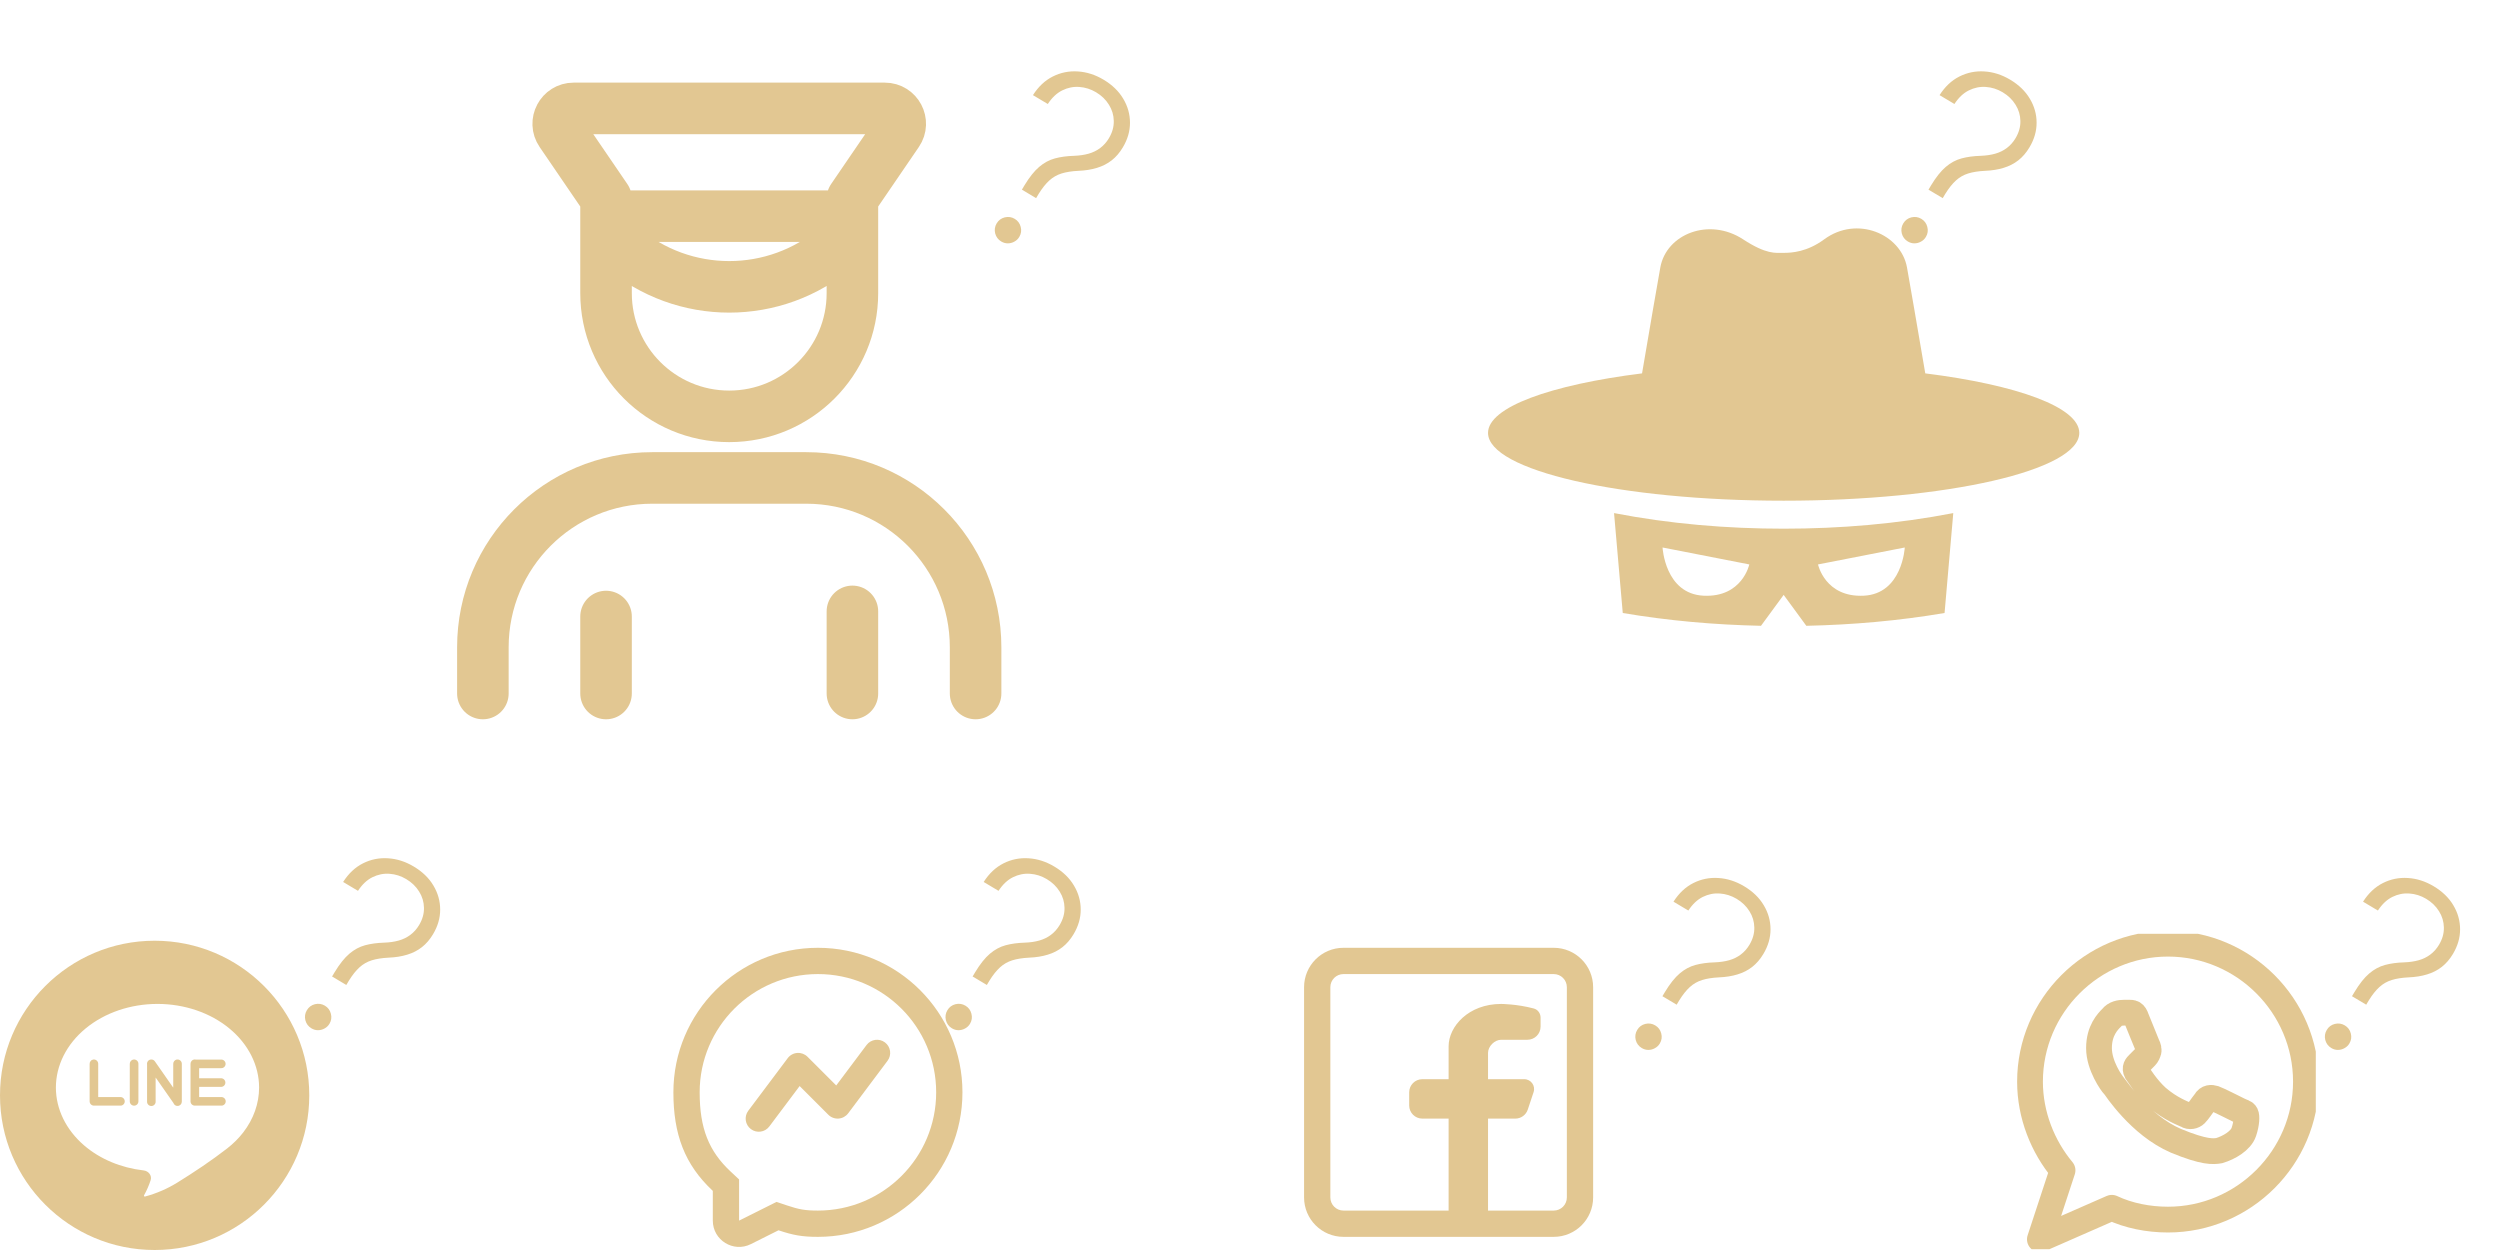 <svg width="194" height="97" viewBox="0 0 194 97" fill="none" xmlns="http://www.w3.org/2000/svg">
<path d="M79.299 14.718L79.495 14.388C79.882 13.748 80.265 13.268 80.643 12.948C81.021 12.627 81.427 12.409 81.86 12.293C82.3 12.174 82.798 12.107 83.353 12.091C83.77 12.075 84.145 12.02 84.477 11.926C84.815 11.83 85.115 11.683 85.376 11.486C85.643 11.287 85.869 11.033 86.053 10.724C86.315 10.284 86.44 9.838 86.429 9.385C86.422 8.935 86.297 8.516 86.054 8.128C85.814 7.737 85.48 7.414 85.053 7.159C84.646 6.917 84.212 6.779 83.752 6.747C83.298 6.714 82.856 6.803 82.426 7.016C82.003 7.226 81.631 7.578 81.31 8.07L80.157 7.383C80.577 6.724 81.091 6.241 81.697 5.936C82.304 5.631 82.949 5.5 83.634 5.544C84.321 5.585 84.988 5.797 85.635 6.183C86.31 6.585 86.82 7.08 87.165 7.666C87.513 8.248 87.686 8.867 87.687 9.523C87.689 10.175 87.505 10.812 87.134 11.434C86.89 11.845 86.602 12.181 86.27 12.441C85.939 12.7 85.558 12.895 85.128 13.025C84.702 13.157 84.221 13.234 83.684 13.256C83.173 13.281 82.738 13.35 82.379 13.461C82.02 13.573 81.702 13.755 81.424 14.009C81.149 14.258 80.874 14.604 80.599 15.046L80.403 15.376L79.299 14.718ZM77.695 18.739C77.455 18.596 77.299 18.387 77.225 18.112C77.159 17.835 77.197 17.577 77.34 17.337C77.486 17.093 77.695 16.937 77.967 16.868C78.244 16.801 78.502 16.839 78.742 16.982C78.982 17.125 79.137 17.333 79.206 17.606C79.279 17.881 79.243 18.14 79.097 18.384C79.003 18.543 78.875 18.665 78.713 18.751C78.556 18.839 78.386 18.884 78.203 18.885C78.027 18.885 77.858 18.836 77.695 18.739Z" fill="#E2C792"/>
<path d="M37.471 53.816V50.231C37.471 42.972 43.355 37.088 50.614 37.088H62.562C69.822 37.088 75.706 42.972 75.706 50.231V53.816M47.029 53.816V47.842M66.147 53.816V47.443M48.224 19.165C53.037 23.291 60.139 23.291 64.952 19.165M66.147 20.36V15.408L69.65 10.28C70.192 9.487 69.624 8.412 68.663 8.412H44.513C43.553 8.412 42.985 9.487 43.527 10.28L47.029 15.408V20.36M66.147 22.75C66.147 28.029 61.867 32.309 56.588 32.309C51.309 32.309 47.029 28.029 47.029 22.75V16.776H66.147V22.75Z" stroke="#E2C792" stroke-width="4" stroke-linecap="round" stroke-linejoin="round"/>
<g clip-path="url(#clip0_572_124)">
<path d="M168.235 73.23C162.347 73.23 157.529 78.047 157.529 83.935C157.529 86.535 158.523 88.982 160.053 90.818L158.294 96.171L163.876 93.724C165.176 94.335 166.706 94.641 168.235 94.641C174.123 94.641 178.941 89.824 178.941 83.935C178.941 78.047 174.123 73.23 168.235 73.23Z" stroke="#E2C792" stroke-width="2" stroke-miterlimit="10" stroke-linecap="round" stroke-linejoin="round"/>
<path d="M174.123 87.835C174.353 87.147 174.353 86.612 174.276 86.459C174.2 86.306 174.047 86.306 173.741 86.153C173.435 86 172.059 85.312 171.829 85.236C171.6 85.159 171.294 85.159 171.141 85.465C170.835 85.847 170.606 86.23 170.376 86.459C170.223 86.612 169.918 86.688 169.688 86.535C169.382 86.382 168.465 86.077 167.394 85.159C166.553 84.394 166.018 83.477 165.788 83.171C165.635 82.865 165.788 82.712 165.941 82.559C166.094 82.406 166.247 82.253 166.4 82.1C166.553 81.947 166.629 81.871 166.706 81.641C166.782 81.488 166.706 81.259 166.629 81.106C166.553 80.953 166.018 79.577 165.788 79.041C165.635 78.582 165.482 78.582 165.176 78.582C165.1 78.582 164.947 78.582 164.87 78.582C164.488 78.582 164.106 78.659 163.876 78.965C163.57 79.271 162.882 79.959 162.882 81.335C162.882 82.712 163.876 84.088 164.029 84.241C164.182 84.394 166.018 87.3 168.847 88.524C171.065 89.441 171.753 89.365 172.212 89.288C172.976 89.059 173.894 88.524 174.123 87.835Z" stroke="#E2C792" stroke-width="2"/>
</g>
<path d="M182.514 77.306L182.711 76.977C183.098 76.336 183.48 75.856 183.859 75.536C184.237 75.216 184.643 74.997 185.076 74.881C185.516 74.763 186.013 74.695 186.569 74.679C186.986 74.663 187.361 74.608 187.693 74.514C188.031 74.418 188.331 74.271 188.592 74.074C188.859 73.875 189.085 73.621 189.269 73.312C189.531 72.873 189.656 72.427 189.645 71.974C189.638 71.523 189.513 71.104 189.27 70.716C189.029 70.325 188.695 70.002 188.268 69.747C187.862 69.505 187.428 69.368 186.968 69.336C186.514 69.302 186.072 69.391 185.642 69.604C185.219 69.815 184.847 70.166 184.526 70.658L183.373 69.971C183.793 69.312 184.306 68.83 184.913 68.524C185.519 68.219 186.165 68.088 186.85 68.133C187.537 68.173 188.204 68.386 188.85 68.771C189.525 69.174 190.036 69.668 190.381 70.254C190.728 70.836 190.902 71.455 190.903 72.111C190.905 72.763 190.721 73.4 190.35 74.023C190.105 74.434 189.817 74.769 189.486 75.029C189.154 75.289 188.774 75.484 188.344 75.613C187.918 75.745 187.437 75.822 186.9 75.844C186.388 75.87 185.953 75.938 185.595 76.05C185.236 76.161 184.918 76.344 184.64 76.597C184.365 76.846 184.09 77.192 183.815 77.635L183.619 77.964L182.514 77.306ZM180.911 81.328C180.671 81.185 180.514 80.976 180.441 80.701C180.375 80.424 180.413 80.165 180.556 79.926C180.701 79.681 180.91 79.525 181.183 79.456C181.46 79.389 181.718 79.428 181.958 79.571C182.198 79.714 182.353 79.922 182.422 80.194C182.495 80.469 182.458 80.729 182.313 80.973C182.218 81.132 182.09 81.254 181.929 81.339C181.772 81.428 181.602 81.472 181.419 81.474C181.243 81.473 181.073 81.425 180.911 81.328Z" fill="#E2C792"/>
<path d="M129.004 77.306L129.201 76.977C129.588 76.336 129.971 75.856 130.349 75.536C130.727 75.216 131.133 74.997 131.566 74.881C132.006 74.763 132.504 74.695 133.059 74.679C133.476 74.663 133.851 74.608 134.183 74.514C134.521 74.418 134.821 74.271 135.082 74.074C135.349 73.875 135.575 73.621 135.759 73.312C136.021 72.873 136.146 72.427 136.135 71.974C136.128 71.523 136.003 71.104 135.76 70.716C135.519 70.325 135.186 70.002 134.759 69.747C134.352 69.505 133.918 69.368 133.458 69.336C133.004 69.302 132.562 69.391 132.132 69.604C131.709 69.815 131.337 70.166 131.016 70.658L129.863 69.971C130.283 69.312 130.796 68.83 131.403 68.524C132.01 68.219 132.655 68.088 133.34 68.133C134.027 68.173 134.694 68.386 135.34 68.771C136.016 69.174 136.526 69.668 136.871 70.254C137.218 70.836 137.392 71.455 137.393 72.111C137.395 72.763 137.211 73.4 136.84 74.023C136.595 74.434 136.307 74.769 135.976 75.029C135.645 75.289 135.264 75.484 134.834 75.613C134.408 75.745 133.927 75.822 133.39 75.844C132.878 75.87 132.443 75.938 132.085 76.05C131.726 76.161 131.408 76.344 131.13 76.597C130.855 76.846 130.58 77.192 130.305 77.635L130.109 77.964L129.004 77.306ZM127.401 81.328C127.161 81.185 127.004 80.976 126.931 80.701C126.865 80.424 126.903 80.165 127.046 79.926C127.191 79.681 127.401 79.525 127.673 79.456C127.95 79.389 128.208 79.428 128.448 79.571C128.688 79.714 128.843 79.922 128.912 80.194C128.985 80.469 128.948 80.729 128.803 80.973C128.708 81.132 128.581 81.254 128.419 81.339C128.262 81.428 128.092 81.472 127.909 81.474C127.733 81.473 127.564 81.425 127.401 81.328Z" fill="#E2C792"/>
<path fill-rule="evenodd" clip-rule="evenodd" d="M120.569 73.549C122.258 73.549 123.627 74.918 123.627 76.608V92.921C123.627 94.611 122.258 95.98 120.569 95.98H104.255C102.566 95.98 101.196 94.611 101.196 92.921V76.608C101.196 74.918 102.566 73.549 104.255 73.549H120.569ZM120.569 75.588C121.132 75.588 121.588 76.044 121.588 76.608V92.921C121.588 93.484 121.132 93.941 120.569 93.941H115.471V86.804H117.587C118.026 86.804 118.416 86.523 118.555 86.106L119.006 84.751C119.172 84.256 118.803 83.745 118.281 83.745H115.471V81.706C115.471 81.196 115.98 80.686 116.49 80.686H118.529C119.093 80.686 119.549 80.23 119.549 79.666V78.967C119.549 78.638 119.339 78.342 119.02 78.258C117.684 77.906 116.49 77.906 116.49 77.906C113.941 77.906 112.412 79.666 112.412 81.196V83.745H110.373C109.809 83.745 109.353 84.201 109.353 84.764V85.784C109.353 86.347 109.809 86.804 110.373 86.804H112.412V93.941H104.255C103.692 93.941 103.235 93.484 103.235 92.921V76.608C103.235 76.044 103.692 75.588 104.255 75.588H120.569Z" fill="#E2C792"/>
<path d="M75.475 75.776L75.671 75.447C76.058 74.807 76.441 74.326 76.82 74.006C77.198 73.686 77.604 73.468 78.037 73.351C78.477 73.233 78.974 73.166 79.53 73.149C79.947 73.134 80.322 73.079 80.653 72.984C80.992 72.888 81.291 72.742 81.552 72.544C81.82 72.345 82.046 72.091 82.23 71.782C82.492 71.343 82.617 70.897 82.606 70.444C82.599 69.993 82.474 69.574 82.231 69.187C81.99 68.795 81.656 68.472 81.229 68.218C80.823 67.975 80.389 67.838 79.928 67.806C79.474 67.772 79.032 67.862 78.603 68.074C78.179 68.285 77.807 68.636 77.486 69.129L76.333 68.441C76.754 67.782 77.267 67.3 77.874 66.995C78.48 66.689 79.126 66.559 79.81 66.603C80.498 66.643 81.164 66.856 81.811 67.242C82.486 67.644 82.996 68.138 83.341 68.724C83.689 69.306 83.863 69.925 83.863 70.582C83.866 71.234 83.682 71.871 83.311 72.493C83.066 72.904 82.778 73.239 82.447 73.499C82.115 73.759 81.735 73.954 81.305 74.083C80.879 74.215 80.397 74.292 79.861 74.314C79.349 74.34 78.914 74.409 78.555 74.52C78.197 74.632 77.879 74.814 77.601 75.067C77.326 75.317 77.05 75.662 76.776 76.105L76.579 76.434L75.475 75.776ZM73.871 79.798C73.632 79.655 73.475 79.446 73.402 79.171C73.335 78.894 73.374 78.636 73.517 78.396C73.662 78.152 73.871 77.995 74.144 77.926C74.421 77.86 74.679 77.898 74.919 78.041C75.159 78.184 75.313 78.392 75.382 78.665C75.455 78.939 75.419 79.199 75.274 79.443C75.179 79.602 75.051 79.724 74.89 79.81C74.733 79.898 74.562 79.942 74.38 79.944C74.204 79.944 74.034 79.895 73.871 79.798Z" fill="#E2C792"/>
<g clip-path="url(#clip1_572_124)">
<path d="M68.874 82.317C69.212 81.867 69.121 81.228 68.671 80.89C68.22 80.552 67.581 80.643 67.243 81.094L64.89 84.232L62.662 82.004C62.453 81.795 62.164 81.687 61.869 81.708C61.574 81.729 61.303 81.877 61.126 82.114L58.067 86.192C57.729 86.642 57.82 87.281 58.271 87.619C58.721 87.957 59.36 87.866 59.698 87.415L62.051 84.278L64.279 86.505C64.488 86.714 64.777 86.822 65.072 86.801C65.367 86.78 65.638 86.632 65.816 86.396L68.874 82.317Z" fill="#E2C792"/>
<path fill-rule="evenodd" clip-rule="evenodd" d="M63.471 95.98C62.223 95.98 61.533 95.846 60.412 95.47L58.265 96.544C56.909 97.222 55.314 96.236 55.314 94.72V92.412C53.118 90.364 52.255 88.004 52.255 84.764C52.255 78.57 57.276 73.549 63.471 73.549C69.665 73.549 74.686 78.57 74.686 84.764C74.686 90.959 69.665 95.98 63.471 95.98ZM57.353 91.525L56.705 90.92C54.999 89.329 54.294 87.551 54.294 84.764C54.294 79.697 58.403 75.588 63.471 75.588C68.539 75.588 72.647 79.697 72.647 84.764C72.647 89.833 68.539 93.941 63.471 93.941C62.466 93.941 61.994 93.85 61.06 93.537L60.257 93.268L57.353 94.72V91.525Z" fill="#E2C792"/>
</g>
<path d="M25.769 75.776L25.965 75.447C26.353 74.807 26.735 74.326 27.114 74.006C27.492 73.686 27.898 73.468 28.331 73.351C28.771 73.233 29.268 73.166 29.824 73.149C30.241 73.134 30.616 73.079 30.948 72.984C31.286 72.888 31.585 72.742 31.846 72.544C32.114 72.345 32.34 72.091 32.524 71.782C32.786 71.343 32.911 70.897 32.9 70.444C32.893 69.993 32.768 69.574 32.525 69.187C32.284 68.795 31.95 68.472 31.523 68.218C31.117 67.975 30.683 67.838 30.223 67.806C29.768 67.772 29.327 67.862 28.897 68.074C28.474 68.285 28.101 68.636 27.78 69.129L26.627 68.441C27.048 67.782 27.561 67.3 28.168 66.995C28.774 66.689 29.42 66.559 30.105 66.603C30.792 66.643 31.459 66.856 32.105 67.242C32.78 67.644 33.29 68.138 33.636 68.724C33.983 69.306 34.157 69.925 34.157 70.582C34.16 71.234 33.976 71.871 33.605 72.493C33.36 72.904 33.072 73.239 32.741 73.499C32.409 73.759 32.029 73.954 31.599 74.083C31.173 74.215 30.691 74.292 30.155 74.314C29.643 74.34 29.208 74.409 28.85 74.52C28.491 74.632 28.173 74.814 27.895 75.067C27.62 75.317 27.345 75.662 27.07 76.105L26.873 76.434L25.769 75.776ZM24.166 79.798C23.926 79.655 23.769 79.446 23.696 79.171C23.63 78.894 23.668 78.636 23.811 78.396C23.956 78.152 24.165 77.995 24.438 77.926C24.715 77.86 24.973 77.898 25.213 78.041C25.453 78.184 25.607 78.392 25.676 78.665C25.749 78.939 25.713 79.199 25.568 79.443C25.473 79.602 25.345 79.724 25.184 79.81C25.027 79.898 24.857 79.942 24.674 79.944C24.498 79.944 24.328 79.895 24.166 79.798Z" fill="#E2C792"/>
<g clip-path="url(#clip2_572_124)">
<path fill-rule="evenodd" clip-rule="evenodd" d="M7.285 82.216C7.274 82.216 7.262 82.217 7.25 82.218C7.167 82.228 7.091 82.268 7.037 82.331C6.982 82.394 6.953 82.475 6.955 82.558V85.467C6.956 85.555 6.992 85.64 7.055 85.701C7.118 85.763 7.203 85.798 7.291 85.797H9.317C9.363 85.802 9.409 85.796 9.453 85.781C9.497 85.766 9.538 85.743 9.572 85.711C9.606 85.68 9.633 85.642 9.652 85.6C9.671 85.557 9.68 85.511 9.68 85.465C9.68 85.418 9.671 85.373 9.652 85.33C9.633 85.288 9.606 85.25 9.572 85.218C9.538 85.187 9.497 85.163 9.453 85.148C9.409 85.133 9.363 85.128 9.317 85.132H7.621V82.558C7.622 82.514 7.614 82.469 7.597 82.428C7.581 82.386 7.556 82.349 7.525 82.317C7.494 82.285 7.457 82.26 7.415 82.242C7.374 82.225 7.33 82.216 7.285 82.216ZM10.402 82.216C10.39 82.216 10.378 82.217 10.367 82.218C10.285 82.227 10.209 82.267 10.154 82.329C10.1 82.391 10.07 82.471 10.07 82.553V85.462C10.07 85.506 10.079 85.55 10.095 85.591C10.112 85.632 10.137 85.669 10.168 85.701C10.199 85.732 10.236 85.757 10.277 85.774C10.318 85.791 10.362 85.8 10.406 85.8C10.45 85.8 10.494 85.791 10.535 85.774C10.576 85.757 10.613 85.732 10.644 85.701C10.675 85.669 10.7 85.632 10.716 85.591C10.733 85.55 10.741 85.506 10.741 85.462V82.553C10.741 82.509 10.733 82.464 10.716 82.423C10.699 82.382 10.674 82.345 10.642 82.313C10.611 82.282 10.573 82.257 10.532 82.241C10.491 82.224 10.446 82.216 10.402 82.216ZM11.729 82.216C11.722 82.217 11.715 82.217 11.708 82.218C11.706 82.218 11.704 82.219 11.703 82.219C11.658 82.224 11.615 82.237 11.576 82.259C11.538 82.281 11.504 82.311 11.476 82.347C11.449 82.382 11.43 82.423 11.418 82.466C11.407 82.51 11.405 82.555 11.412 82.599V85.462C11.407 85.508 11.413 85.555 11.428 85.599C11.443 85.643 11.466 85.683 11.498 85.717C11.529 85.752 11.567 85.779 11.61 85.798C11.652 85.816 11.698 85.826 11.744 85.826C11.791 85.826 11.836 85.816 11.879 85.798C11.921 85.779 11.959 85.752 11.991 85.717C12.022 85.683 12.046 85.643 12.061 85.599C12.075 85.555 12.081 85.508 12.077 85.462V83.614L13.457 85.59C13.481 85.666 13.532 85.731 13.6 85.773C13.667 85.815 13.748 85.831 13.827 85.819C13.906 85.806 13.977 85.766 14.029 85.706C14.081 85.645 14.109 85.568 14.109 85.488C14.111 85.472 14.111 85.455 14.109 85.439V82.553C14.11 82.506 14.1 82.459 14.081 82.416C14.062 82.373 14.034 82.334 13.999 82.302C13.964 82.271 13.923 82.247 13.878 82.232C13.833 82.218 13.786 82.213 13.739 82.218C13.657 82.227 13.581 82.267 13.526 82.329C13.472 82.391 13.442 82.471 13.443 82.553V84.402L12.021 82.364C12.02 82.363 12.019 82.363 12.018 82.362C12.013 82.354 12.007 82.347 12.001 82.339C11.993 82.33 11.984 82.321 11.975 82.312C11.97 82.307 11.965 82.302 11.96 82.297C11.957 82.294 11.953 82.291 11.95 82.289C11.943 82.283 11.935 82.277 11.927 82.272C11.927 82.272 11.926 82.271 11.927 82.272C11.926 82.271 11.924 82.269 11.923 82.269C11.915 82.263 11.907 82.258 11.898 82.254C11.897 82.253 11.896 82.253 11.894 82.252C11.886 82.248 11.878 82.244 11.87 82.241C11.868 82.24 11.866 82.239 11.864 82.239C11.855 82.235 11.845 82.232 11.836 82.229C11.834 82.229 11.833 82.228 11.832 82.228C11.798 82.219 11.763 82.215 11.729 82.216ZM15.12 82.216C15.107 82.216 15.093 82.217 15.08 82.218C14.997 82.227 14.92 82.267 14.866 82.331C14.811 82.394 14.782 82.475 14.784 82.558V84.018V85.467C14.785 85.555 14.821 85.64 14.883 85.701C14.946 85.763 15.031 85.798 15.119 85.797H17.151C17.198 85.802 17.244 85.796 17.288 85.781C17.332 85.766 17.372 85.743 17.407 85.711C17.441 85.68 17.468 85.642 17.487 85.6C17.506 85.557 17.515 85.511 17.515 85.465C17.515 85.418 17.506 85.373 17.487 85.33C17.468 85.288 17.441 85.25 17.407 85.218C17.372 85.187 17.332 85.163 17.288 85.148C17.244 85.133 17.198 85.128 17.151 85.132H15.454V84.343H17.151C17.196 84.343 17.24 84.335 17.28 84.318C17.322 84.301 17.359 84.277 17.39 84.246C17.422 84.214 17.447 84.177 17.463 84.136C17.48 84.096 17.489 84.052 17.489 84.008C17.489 83.963 17.48 83.92 17.463 83.879C17.447 83.838 17.422 83.801 17.39 83.77C17.359 83.739 17.322 83.714 17.28 83.697C17.24 83.68 17.196 83.672 17.151 83.672H15.454V82.89H17.151C17.197 82.893 17.243 82.886 17.286 82.871C17.329 82.855 17.368 82.831 17.401 82.8C17.434 82.769 17.461 82.731 17.479 82.689C17.497 82.647 17.507 82.602 17.507 82.556C17.507 82.511 17.497 82.466 17.479 82.424C17.461 82.382 17.434 82.344 17.401 82.313C17.368 82.281 17.329 82.257 17.286 82.242C17.243 82.227 17.197 82.22 17.151 82.223H15.187C15.165 82.218 15.143 82.217 15.12 82.216Z" fill="#E2C792"/>
<path fill-rule="evenodd" clip-rule="evenodd" d="M24 85C24 91.627 18.627 97 12 97C5.373 97 0 91.627 0 85C0 78.373 5.373 73 12 73C18.627 73 24 78.373 24 85ZM6.646 79.806C8.125 78.588 10.13 77.904 12.221 77.904C14.312 77.904 16.318 78.588 17.796 79.806C19.275 81.024 20.106 82.676 20.106 84.398C20.104 85.631 19.677 86.837 18.874 87.877C18.52 88.335 18.101 88.751 17.627 89.119C16.398 90.073 15.075 90.954 13.753 91.773C12.992 92.244 12.147 92.611 11.254 92.851V92.851C11.197 92.865 11.152 92.803 11.18 92.752C11.389 92.377 11.559 91.987 11.689 91.585C11.807 91.221 11.527 90.868 11.147 90.825C9.392 90.626 7.762 89.946 6.528 88.884C5.124 87.677 4.339 86.07 4.337 84.398C4.337 82.676 5.167 81.024 6.646 79.806Z" fill="#E2C792"/>
</g>
<path d="M149.401 28.974C148.815 25.538 148.175 21.805 147.981 20.743C147.505 18.153 144.094 16.705 141.559 18.572C140.231 19.552 139.042 19.622 138.412 19.622C137.782 19.622 137.083 19.762 135.264 18.572C132.63 16.849 129.319 18.153 128.843 20.743C128.648 21.805 128.008 25.538 127.423 28.974C120.301 29.866 115.471 31.601 115.471 33.593C115.471 36.5 125.743 38.855 138.412 38.855C151.082 38.855 161.353 36.5 161.353 33.593C161.353 31.601 156.522 29.866 149.401 28.974Z" fill="#E2C792"/>
<path d="M125.25 39.816L125.926 47.569C129.471 48.171 133.071 48.485 136.653 48.562L138.412 46.163L140.17 48.562C143.752 48.485 147.352 48.171 150.898 47.569L151.574 39.816C147.239 40.655 142.8 41.026 138.412 41.026C134.022 41.026 129.586 40.655 125.25 39.816ZM132.2 46.227C129.201 46.086 129.014 42.485 129.014 42.485L135.746 43.8C135.746 43.8 135.2 46.37 132.2 46.227ZM147.81 42.485C147.81 42.485 147.622 46.086 144.623 46.227C141.624 46.37 141.078 43.8 141.078 43.8L147.81 42.485Z" fill="#E2C792"/>
<path d="M149.651 14.718L149.848 14.388C150.235 13.748 150.618 13.268 150.996 12.948C151.374 12.627 151.78 12.409 152.213 12.293C152.653 12.174 153.151 12.107 153.706 12.091C154.123 12.075 154.498 12.02 154.83 11.926C155.168 11.83 155.468 11.683 155.729 11.486C155.996 11.287 156.222 11.033 156.406 10.724C156.668 10.284 156.793 9.838 156.782 9.385C156.775 8.935 156.65 8.516 156.407 8.128C156.167 7.737 155.833 7.414 155.406 7.159C154.999 6.917 154.565 6.779 154.105 6.747C153.651 6.714 153.209 6.803 152.779 7.016C152.356 7.226 151.984 7.578 151.663 8.07L150.51 7.383C150.93 6.724 151.444 6.241 152.05 5.936C152.657 5.631 153.302 5.5 153.987 5.544C154.674 5.585 155.341 5.797 155.988 6.183C156.663 6.585 157.173 7.08 157.518 7.666C157.866 8.248 158.04 8.867 158.04 9.523C158.042 10.175 157.858 10.812 157.487 11.434C157.243 11.845 156.954 12.181 156.623 12.441C156.292 12.7 155.911 12.895 155.481 13.025C155.055 13.157 154.574 13.234 154.037 13.256C153.526 13.281 153.091 13.35 152.732 13.461C152.373 13.573 152.055 13.755 151.777 14.009C151.502 14.258 151.227 14.604 150.952 15.046L150.756 15.376L149.651 14.718ZM148.048 18.739C147.808 18.596 147.651 18.387 147.578 18.112C147.512 17.835 147.55 17.577 147.693 17.337C147.839 17.093 148.048 16.937 148.32 16.868C148.597 16.801 148.855 16.839 149.095 16.982C149.335 17.125 149.49 17.333 149.559 17.606C149.632 17.881 149.596 18.14 149.45 18.384C149.356 18.543 149.228 18.665 149.066 18.751C148.909 18.839 148.739 18.884 148.556 18.885C148.38 18.885 148.211 18.836 148.048 18.739Z" fill="#E2C792"/>
<defs>
<clipPath id="clip0_572_124">
<rect width="24.471" height="24.471" fill="white" transform="translate(155.235 72.465)"/>
</clipPath>
<clipPath id="clip1_572_124">
<rect width="24.471" height="24.471" fill="white" transform="translate(51.235 72.529)"/>
</clipPath>
<clipPath id="clip2_572_124">
<rect width="24.471" height="24.471" fill="white" transform="translate(0 72.529)"/>
</clipPath>
</defs>
</svg>
